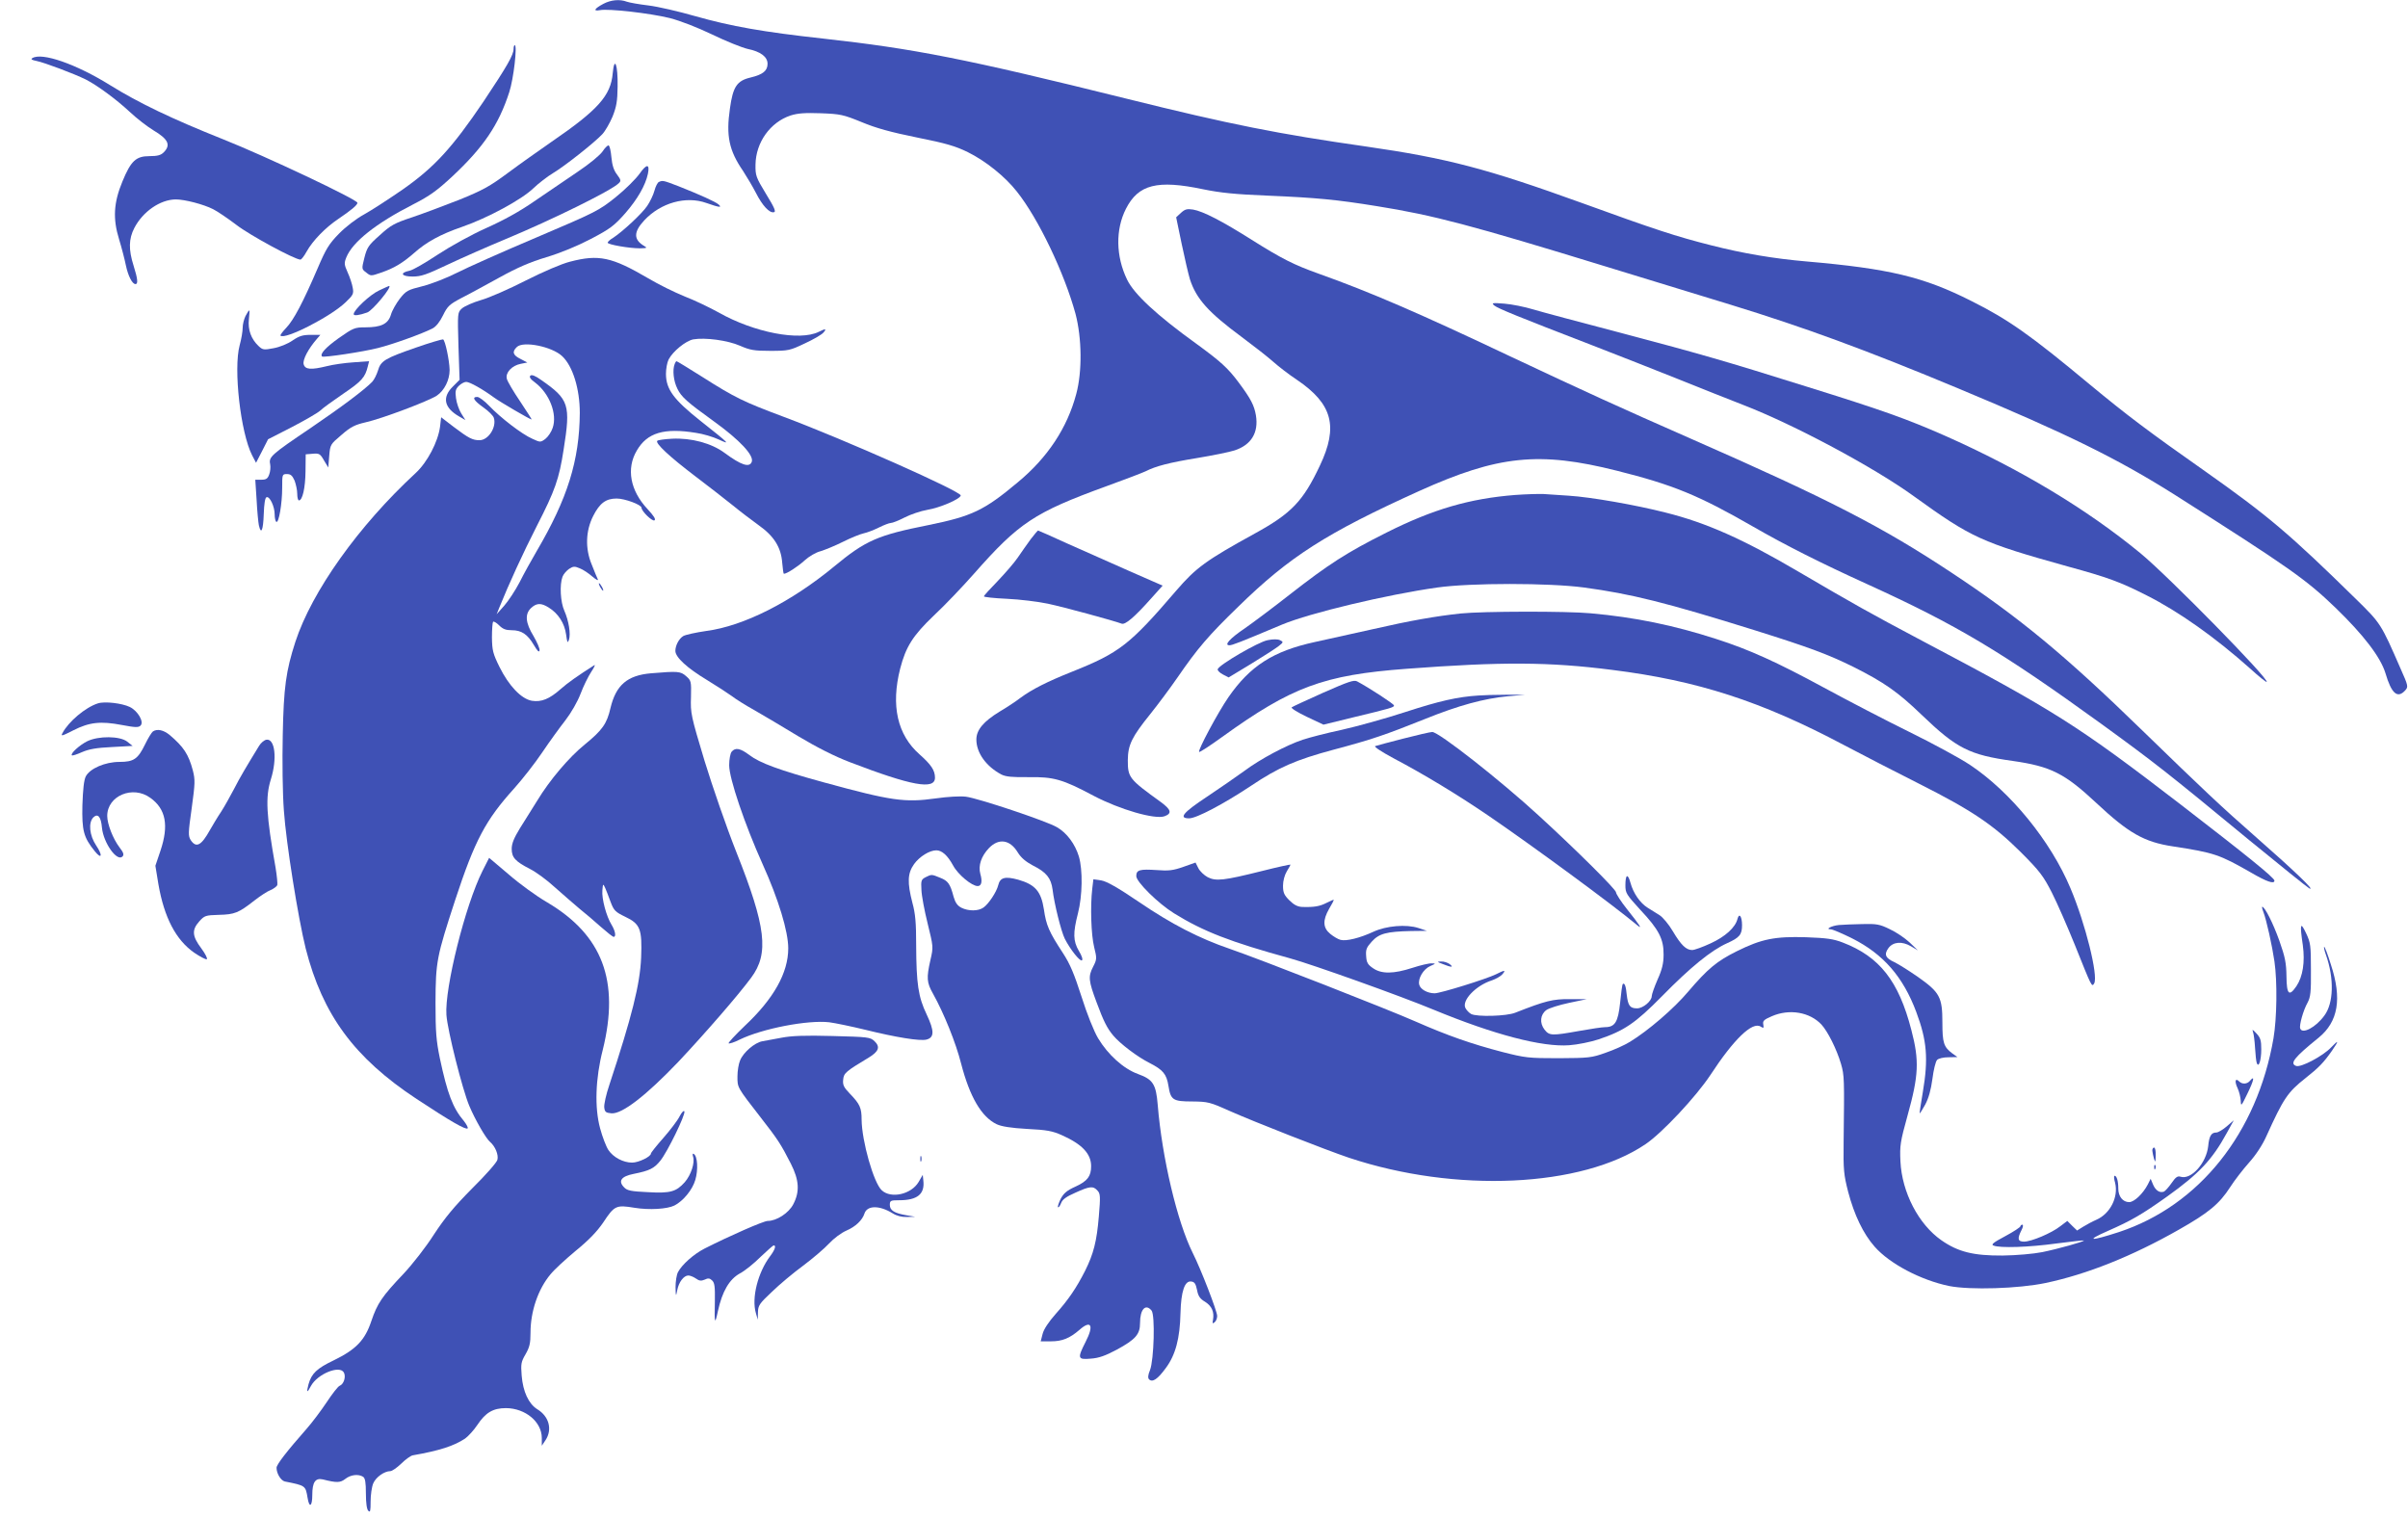 <?xml version="1.0" standalone="no"?>
<!DOCTYPE svg PUBLIC "-//W3C//DTD SVG 20010904//EN"
 "http://www.w3.org/TR/2001/REC-SVG-20010904/DTD/svg10.dtd">
<svg version="1.0" xmlns="http://www.w3.org/2000/svg"
 width="1280pt" height="807pt" viewBox="0 0 1280 807"
 preserveAspectRatio="xMidYMid meet">
<g transform="translate(0,807) scale(0.1,-0.1)"
fill="#3f51b5" stroke="none">
<path d="M3208 8050 c-49 -26 -57 -41 -19 -34 46 9 265 -16 371 -42 58 -15
145 -49 227 -88 72 -35 157 -69 187 -76 69 -14 106 -42 106 -79 0 -37 -24 -57
-90 -73 -73 -17 -94 -49 -110 -165 -21 -145 -5 -223 70 -332 20 -31 51 -83 68
-116 34 -67 72 -109 96 -103 12 2 3 24 -42 97 -54 89 -57 98 -56 157 2 117 78
224 186 260 38 12 75 15 161 12 104 -4 119 -7 217 -47 76 -32 157 -54 295 -82
155 -31 205 -46 270 -78 95 -47 198 -130 260 -209 115 -144 253 -434 312 -650
34 -130 36 -307 4 -426 -48 -181 -153 -339 -310 -469 -180 -151 -245 -181
-475 -228 -272 -54 -335 -82 -503 -221 -228 -188 -480 -316 -679 -342 -55 -8
-110 -20 -122 -27 -23 -14 -42 -50 -42 -79 0 -34 64 -92 167 -154 54 -33 114
-72 133 -86 19 -15 73 -49 120 -75 47 -27 152 -89 234 -139 99 -59 191 -106
275 -138 326 -125 451 -148 451 -82 0 39 -20 69 -82 124 -118 104 -153 259
-103 456 30 116 67 175 179 282 58 54 154 155 214 223 238 270 320 325 702
464 102 37 196 73 210 80 53 27 125 46 272 70 84 14 174 32 201 41 88 29 128
94 113 186 -9 53 -27 88 -91 174 -58 78 -96 112 -226 207 -211 152 -331 264
-368 341 -60 124 -62 266 -6 376 66 130 167 155 410 104 93 -19 170 -27 345
-34 258 -11 364 -21 580 -56 300 -48 497 -100 1220 -322 234 -72 531 -163 660
-202 391 -120 721 -241 1210 -445 578 -241 844 -372 1150 -565 609 -387 697
-449 854 -600 150 -145 240 -263 266 -348 32 -109 64 -137 105 -92 17 19 17
23 -25 117 -104 238 -104 239 -239 371 -353 346 -464 440 -801 678 -299 210
-413 296 -610 459 -317 264 -435 347 -631 445 -255 129 -438 172 -874 210
-175 15 -341 43 -509 86 -186 47 -299 84 -690 226 -501 181 -713 237 -1143
299 -469 67 -721 117 -1273 254 -858 213 -1129 266 -1615 320 -319 35 -488 65
-679 119 -87 25 -199 51 -249 57 -50 6 -101 15 -115 20 -37 14 -84 10 -124
-11z"/>
<path d="M2730 7810 c0 -32 -34 -91 -160 -280 -167 -247 -262 -350 -429 -467
-74 -51 -166 -111 -206 -133 -42 -23 -98 -66 -133 -102 -53 -54 -69 -80 -113
-183 -79 -184 -128 -276 -167 -317 -20 -21 -34 -40 -31 -42 23 -24 269 102
347 178 39 37 43 45 37 76 -3 19 -15 56 -27 82 -19 42 -19 50 -7 80 33 82 158
181 354 281 90 46 128 74 208 148 168 157 248 276 304 449 23 70 44 250 29
250 -3 0 -6 -9 -6 -20z"/>
<path d="M172 7761 c-10 -6 -3 -10 22 -15 41 -8 200 -68 261 -98 63 -32 164
-107 235 -173 36 -34 93 -78 126 -98 79 -47 93 -78 54 -117 -15 -15 -33 -20
-76 -20 -71 0 -98 -25 -143 -134 -47 -113 -52 -198 -18 -308 14 -46 30 -108
36 -138 12 -57 34 -100 51 -100 15 0 12 28 -10 98 -27 85 -26 142 4 200 45 87
137 151 220 152 48 0 148 -26 199 -52 22 -11 77 -48 123 -83 71 -55 311 -185
341 -185 5 0 20 19 33 43 33 59 101 128 168 173 68 46 102 74 102 86 0 17
-486 247 -715 338 -271 108 -448 193 -601 288 -180 112 -362 175 -412 143z"/>
<path d="M3257 7681 c-10 -120 -79 -196 -327 -366 -63 -44 -167 -117 -230
-164 -98 -73 -136 -93 -259 -143 -79 -31 -191 -73 -250 -93 -94 -31 -114 -42
-172 -95 -60 -53 -68 -65 -82 -120 -15 -60 -15 -60 10 -79 24 -19 25 -19 79 0
68 23 113 50 175 104 65 58 139 99 255 139 136 47 317 145 379 205 27 26 75
63 105 81 59 35 218 160 262 207 15 16 39 58 54 93 21 53 26 82 27 160 2 116
-17 166 -26 71z"/>
<path d="M3203 7265 c-14 -20 -69 -66 -135 -110 -62 -42 -165 -112 -228 -155
-76 -53 -163 -101 -255 -142 -84 -38 -187 -95 -259 -142 -65 -43 -132 -82
-149 -85 -54 -11 -44 -31 16 -31 46 0 74 10 188 64 74 35 213 96 309 136 243
101 560 257 599 296 13 12 12 18 -9 46 -18 23 -26 51 -30 92 -3 33 -9 61 -15
63 -5 1 -20 -13 -32 -32z"/>
<path d="M3400 7147 c-19 -27 -76 -84 -127 -125 -90 -72 -104 -79 -421 -214
-180 -76 -370 -161 -423 -188 -53 -27 -135 -59 -182 -71 -80 -20 -88 -24 -122
-67 -19 -25 -41 -63 -47 -85 -15 -49 -52 -67 -136 -67 -56 0 -64 -3 -141 -57
-70 -50 -102 -85 -89 -98 7 -7 219 25 297 45 80 20 235 76 290 104 19 10 39
35 56 70 24 49 34 58 98 92 40 20 131 70 202 109 94 52 163 82 250 108 76 23
163 59 236 97 103 54 124 70 184 138 64 74 106 147 119 208 11 54 -7 54 -44 1z"/>
<path d="M3503 7103 c-7 -2 -18 -23 -24 -46 -6 -23 -24 -60 -39 -82 -28 -41
-130 -136 -182 -170 -16 -9 -28 -21 -28 -25 0 -10 114 -30 171 -30 38 1 41 2
24 12 -58 34 -58 75 0 137 87 93 221 131 330 92 68 -24 85 -26 65 -8 -17 15
-102 53 -213 97 -81 31 -84 32 -104 23z"/>
<path d="M6278 6939 l-26 -24 29 -140 c16 -77 36 -162 44 -189 34 -105 98
-176 275 -307 63 -47 139 -106 168 -132 28 -25 85 -69 126 -96 189 -128 221
-248 122 -456 -89 -189 -151 -254 -346 -361 -260 -143 -313 -182 -418 -304
-247 -288 -302 -330 -552 -430 -133 -53 -214 -94 -275 -139 -27 -21 -78 -54
-112 -74 -85 -52 -123 -97 -123 -148 0 -71 52 -143 133 -186 24 -12 58 -15
144 -14 134 2 181 -11 346 -99 139 -73 325 -127 377 -109 41 15 36 35 -20 76
-169 122 -175 130 -175 223 1 81 21 122 120 245 40 50 105 137 145 195 106
154 164 222 323 376 271 265 468 391 961 614 419 189 637 212 1050 108 299
-75 434 -130 726 -298 168 -97 365 -196 605 -305 477 -217 716 -360 1245 -743
282 -205 350 -258 785 -617 165 -135 309 -251 320 -257 38 -19 -80 94 -275
265 -197 173 -290 261 -610 572 -413 402 -655 602 -1015 840 -371 246 -658
393 -1380 710 -398 175 -562 250 -970 442 -481 228 -745 342 -1015 438 -134
48 -195 79 -356 180 -158 100 -259 152 -312 161 -32 5 -43 2 -64 -17z"/>
<path d="M3030 6679 c-44 -11 -142 -53 -235 -100 -88 -45 -195 -92 -238 -104
-44 -13 -89 -33 -102 -45 -23 -21 -23 -23 -18 -200 l6 -179 -37 -37 c-57 -57
-45 -112 35 -158 l33 -19 -22 35 c-12 19 -25 56 -28 81 -5 37 -3 48 15 66 11
11 29 21 39 21 19 0 88 -39 148 -83 34 -25 192 -117 200 -117 2 0 -26 43 -61
96 -36 53 -68 107 -71 121 -8 32 27 70 74 79 l35 7 -36 19 c-41 20 -46 38 -20
63 33 34 187 3 241 -48 57 -53 94 -175 94 -302 -2 -253 -65 -455 -230 -736
-27 -46 -68 -120 -90 -164 -23 -44 -60 -100 -82 -125 l-40 -45 14 35 c50 124
125 288 200 435 96 187 118 249 142 405 38 239 29 267 -119 370 -32 23 -51 30
-58 23 -7 -7 1 -19 26 -37 76 -58 118 -167 93 -240 -7 -22 -25 -48 -39 -59
-26 -19 -27 -19 -70 1 -55 24 -169 112 -229 175 -25 26 -53 47 -63 47 -30 0
-19 -19 33 -56 27 -19 52 -44 55 -55 16 -49 -29 -119 -76 -119 -37 0 -57 10
-139 72 l-65 50 -6 -51 c-11 -80 -67 -188 -130 -246 -303 -280 -551 -628 -639
-897 -50 -155 -62 -241 -67 -495 -3 -140 -1 -309 6 -402 12 -173 76 -572 116
-733 90 -352 258 -581 590 -800 182 -120 261 -165 271 -156 3 4 -6 21 -20 39
-59 69 -88 146 -128 334 -19 93 -23 138 -23 295 1 220 6 244 105 547 104 316
161 424 314 593 42 47 109 132 148 190 39 58 95 135 124 172 30 39 64 98 80
140 15 40 41 93 57 117 16 24 23 40 16 35 -85 -54 -142 -94 -179 -127 -60 -53
-102 -70 -153 -62 -56 10 -122 79 -172 180 -35 71 -39 88 -40 157 0 42 3 79 6
83 4 3 18 -5 32 -19 20 -20 36 -26 67 -26 52 0 84 -21 118 -79 19 -32 28 -41
30 -28 2 9 -13 43 -32 76 -43 70 -47 117 -13 149 29 27 53 28 93 3 51 -31 85
-84 93 -143 6 -44 8 -49 15 -30 11 32 -1 103 -24 155 -21 46 -26 139 -10 181
5 14 21 32 35 42 22 14 29 15 57 3 18 -7 48 -27 67 -44 19 -16 32 -23 29 -15
-4 8 -19 44 -33 80 -35 84 -32 178 8 257 35 69 68 93 125 93 43 0 132 -33 132
-49 0 -18 57 -74 69 -67 8 6 -3 23 -37 60 -92 98 -114 215 -57 311 55 95 145
122 315 94 36 -5 90 -21 120 -35 65 -30 61 -26 -98 100 -141 112 -182 167
-182 249 0 26 6 60 14 76 23 44 91 99 131 107 63 11 183 -5 249 -34 53 -23 74
-27 161 -27 96 0 104 2 182 39 46 21 90 47 99 57 20 22 13 24 -24 5 -101 -50
-343 -4 -532 103 -47 26 -128 65 -180 85 -52 21 -140 64 -195 97 -193 113
-262 128 -415 88z"/>
<path d="M2015 6526 c-48 -22 -135 -104 -135 -126 0 -10 30 -6 72 9 29 10 137
142 116 141 -2 0 -25 -11 -53 -24z"/>
<path d="M7943 6446 c20 -16 128 -60 517 -210 135 -52 342 -134 460 -181 118
-48 274 -109 345 -137 272 -105 698 -333 910 -487 305 -220 357 -244 816 -372
216 -59 278 -82 420 -154 169 -85 364 -223 549 -388 46 -42 86 -74 89 -72 14
15 -524 563 -671 684 -287 236 -640 448 -1042 626 -200 88 -331 135 -733 260
-442 139 -577 177 -1008 291 -198 52 -398 105 -444 119 -46 14 -116 28 -155
31 -64 5 -69 4 -53 -10z"/>
<path d="M1305 6390 c-8 -16 -15 -44 -15 -62 0 -19 -7 -61 -16 -93 -34 -126 5
-465 66 -585 l21 -40 32 62 32 63 127 65 c69 36 137 75 151 88 13 13 69 53
123 90 96 65 115 86 129 144 l7 28 -83 -6 c-46 -3 -109 -12 -140 -20 -86 -21
-117 -19 -125 10 -6 24 25 82 70 134 l19 22 -52 0 c-42 0 -61 -6 -96 -30 -26
-18 -68 -35 -101 -41 -52 -10 -58 -9 -80 12 -39 37 -57 86 -51 141 3 26 4 48
2 48 -3 0 -11 -13 -20 -30z"/>
<path d="M2210 6222 c-164 -57 -186 -70 -201 -122 -7 -22 -20 -48 -30 -59 -39
-41 -160 -132 -329 -247 -209 -141 -222 -153 -214 -191 3 -15 1 -40 -5 -55 -8
-23 -17 -28 -42 -28 l-32 0 7 -107 c3 -60 9 -120 12 -135 12 -53 23 -27 26 59
2 56 7 88 15 90 17 6 43 -50 43 -91 0 -19 4 -37 9 -40 13 -8 31 97 31 181 0
72 0 73 26 73 19 0 28 -8 40 -35 7 -19 14 -50 14 -70 0 -19 4 -35 9 -35 19 0
34 67 35 154 l1 91 37 3 c35 3 40 0 60 -35 l23 -38 5 61 c5 61 6 62 65 112 49
43 72 54 128 67 89 20 332 112 379 142 40 27 68 83 68 136 -1 52 -24 160 -35
163 -5 1 -71 -18 -145 -44z"/>
<path d="M3586 6134 c-12 -31 -6 -89 15 -131 21 -43 51 -70 194 -173 137 -99
214 -181 201 -215 -12 -32 -56 -18 -145 48 -69 51 -176 80 -278 75 -39 -2 -75
-7 -79 -11 -13 -12 64 -84 201 -188 72 -54 162 -125 201 -156 39 -32 101 -79
137 -105 82 -58 119 -118 125 -200 3 -32 6 -58 9 -58 15 0 74 38 110 71 23 21
60 43 85 49 23 7 77 29 119 50 42 21 91 41 110 45 19 4 55 18 81 31 26 13 55
24 63 24 9 0 42 13 73 29 31 16 86 35 122 41 66 11 172 56 177 76 6 20 -619
298 -943 419 -211 79 -257 101 -430 211 -73 46 -135 84 -138 84 -2 0 -7 -7
-10 -16z"/>
<path d="M8055 5439 c-242 -19 -436 -75 -685 -200 -211 -106 -305 -166 -515
-330 -88 -69 -195 -149 -238 -179 -80 -54 -112 -90 -82 -90 15 0 52 14 280
110 149 62 556 159 825 197 178 25 593 25 780 0 251 -34 433 -79 910 -228 287
-90 389 -128 524 -195 161 -81 233 -131 361 -254 186 -179 254 -213 485 -245
201 -29 274 -65 444 -224 170 -159 253 -207 406 -230 221 -34 247 -43 415
-139 84 -49 125 -63 125 -43 0 15 -150 136 -499 405 -545 419 -669 498 -1376
871 -274 145 -359 193 -658 368 -289 170 -486 258 -702 312 -160 41 -401 83
-515 90 -47 3 -107 7 -135 9 -27 1 -95 -1 -150 -5z"/>
<path d="M5479 5204 c-19 -26 -50 -70 -69 -98 -19 -28 -68 -84 -107 -125 -40
-41 -73 -77 -73 -81 0 -4 55 -10 123 -13 67 -3 165 -15 217 -26 85 -18 349
-90 392 -106 19 -8 69 35 158 135 l60 67 -178 78 c-97 43 -245 109 -329 146
-83 38 -153 69 -155 69 -2 0 -20 -21 -39 -46z"/>
<path d="M3190 4950 c6 -11 13 -20 16 -20 2 0 0 9 -6 20 -6 11 -13 20 -16 20
-2 0 0 -9 6 -20z"/>
<path d="M7765 4809 c-132 -14 -269 -38 -470 -84 -104 -23 -243 -54 -307 -68
-220 -48 -343 -127 -458 -293 -56 -81 -164 -283 -156 -291 3 -3 58 33 123 80
369 266 538 329 980 362 506 38 757 37 1093 -6 455 -57 793 -167 1229 -398
102 -54 281 -146 398 -205 286 -144 399 -221 544 -365 102 -102 121 -128 166
-216 28 -55 83 -181 123 -280 89 -222 89 -224 102 -202 22 41 -47 318 -126
505 -105 251 -319 513 -534 656 -54 36 -198 114 -322 175 -124 61 -328 167
-455 236 -249 135 -396 202 -574 259 -223 72 -430 115 -666 136 -129 12 -574
11 -690 -1z"/>
<path d="M6738 4667 c-49 -9 -258 -131 -265 -154 -3 -6 10 -19 27 -28 l31 -16
119 72 c65 40 131 82 146 94 27 21 27 23 8 32 -12 6 -37 6 -66 0z"/>
<path d="M3460 4491 c-126 -11 -186 -63 -215 -185 -19 -83 -43 -117 -136 -193
-83 -67 -187 -189 -254 -300 -27 -43 -68 -109 -92 -147 -31 -51 -43 -80 -43
-108 0 -46 19 -67 97 -107 32 -16 92 -60 133 -98 42 -37 100 -88 130 -113 30
-24 82 -68 114 -97 33 -29 63 -53 68 -53 14 0 9 31 -11 64 -28 45 -53 139 -49
183 3 37 4 37 15 13 6 -14 19 -47 29 -75 17 -45 25 -53 77 -78 80 -38 91 -65
85 -217 -6 -143 -49 -313 -169 -677 -17 -50 -29 -104 -27 -120 3 -24 8 -28 38
-31 57 -5 186 96 356 274 140 149 316 351 387 447 96 129 79 271 -79 668 -52
131 -127 348 -169 485 -72 239 -75 253 -72 338 2 85 1 88 -26 112 -30 26 -43
27 -187 15z"/>
<path d="M7034 4388 c-87 -39 -163 -74 -168 -78 -4 -5 32 -27 80 -50 l89 -42
155 38 c208 50 220 54 220 64 0 8 -134 95 -196 128 -17 9 -46 -1 -180 -60z"/>
<path d="M7860 4373 c-112 -7 -209 -29 -390 -88 -107 -35 -260 -77 -340 -95
-80 -17 -172 -41 -205 -52 -87 -29 -225 -102 -312 -167 -43 -31 -131 -92 -197
-136 -127 -84 -153 -115 -95 -115 39 0 183 76 329 173 146 98 238 138 439 192
200 53 276 79 488 164 176 71 311 108 438 120 l90 8 -100 0 c-55 0 -120 -2
-145 -4z"/>
<path d="M520 4331 c-66 -21 -156 -97 -188 -158 -10 -18 -3 -16 58 15 85 43
144 50 259 28 69 -13 87 -14 98 -3 20 19 -14 78 -57 99 -41 20 -135 31 -170
19z"/>
<path d="M813 4182 c-7 -5 -26 -36 -42 -69 -38 -78 -60 -93 -136 -93 -76 0
-157 -35 -179 -77 -10 -20 -15 -68 -18 -153 -3 -135 6 -171 66 -245 37 -46 43
-22 7 31 -36 54 -42 121 -15 149 24 23 41 4 46 -55 8 -81 80 -182 109 -153 9
9 6 21 -16 49 -34 45 -65 123 -65 167 0 107 136 164 229 96 83 -59 99 -147 54
-281 l-27 -80 16 -98 c31 -178 93 -296 190 -364 31 -21 61 -37 67 -35 6 2 -7
28 -29 58 -49 65 -51 98 -11 143 28 31 33 33 104 35 84 2 105 10 189 76 31 24
70 50 87 56 16 7 32 19 35 26 2 7 -2 49 -9 92 -50 281 -55 376 -25 471 34 109
22 217 -24 210 -11 -2 -29 -16 -39 -33 -68 -111 -102 -168 -133 -229 -20 -38
-50 -92 -68 -120 -19 -28 -45 -72 -60 -98 -46 -83 -73 -97 -102 -54 -14 23
-14 36 5 170 18 132 19 150 6 201 -23 86 -49 125 -123 188 -33 27 -66 34 -89
19z"/>
<path d="M7460 4144 c-74 -19 -142 -37 -150 -40 -8 -3 33 -30 100 -66 161 -85
341 -194 505 -306 238 -163 655 -469 789 -581 28 -23 14 -1 -56 87 -32 40 -58
81 -58 89 0 15 -208 222 -410 407 -202 186 -534 447 -567 445 -10 0 -79 -16
-153 -35z"/>
<path d="M464 4130 c-42 -21 -91 -66 -82 -75 3 -3 27 5 54 17 37 16 76 23 159
27 l110 6 -29 23 c-39 30 -152 31 -212 2z"/>
<path d="M3889 4074 c-7 -9 -13 -40 -13 -72 0 -70 83 -315 178 -526 84 -186
136 -357 136 -447 0 -130 -77 -268 -232 -413 -50 -48 -88 -89 -85 -92 3 -3 30
5 59 20 122 59 362 105 476 92 31 -4 118 -22 192 -40 162 -40 290 -61 325 -52
42 11 42 46 1 133 -45 94 -55 163 -56 369 0 117 -4 167 -20 225 -28 108 -26
157 9 206 29 40 82 73 118 73 30 0 60 -27 89 -80 26 -49 100 -110 131 -110 20
0 26 24 14 65 -12 44 5 94 46 137 52 54 112 45 153 -23 18 -29 42 -49 81 -70
71 -35 96 -67 104 -127 9 -77 46 -224 65 -262 29 -57 80 -121 91 -115 6 4 0
24 -16 50 -31 53 -32 95 -5 200 24 94 26 230 5 302 -20 66 -64 126 -117 156
-56 33 -419 154 -483 162 -29 4 -98 0 -161 -9 -165 -23 -235 -13 -594 85 -237
65 -341 103 -396 145 -49 37 -75 42 -95 18z"/>
<path d="M2565 3441 c-92 -183 -202 -624 -192 -766 6 -84 85 -396 121 -482 31
-74 89 -175 111 -193 27 -23 46 -68 39 -95 -3 -14 -63 -82 -134 -152 -97 -98
-145 -156 -204 -246 -42 -66 -114 -158 -161 -208 -115 -121 -139 -157 -171
-251 -34 -102 -81 -151 -200 -209 -90 -43 -118 -70 -134 -127 -12 -46 -8 -49
13 -9 35 64 153 112 175 71 12 -23 -1 -62 -22 -70 -9 -3 -40 -43 -69 -87 -30
-45 -78 -109 -108 -143 -104 -118 -159 -189 -159 -206 0 -31 23 -68 44 -73
111 -22 110 -22 121 -87 9 -56 25 -46 25 15 0 68 16 92 56 83 75 -19 93 -18
120 3 28 22 69 27 94 11 11 -7 15 -29 15 -89 0 -51 5 -85 13 -92 10 -10 12 -1
12 49 0 35 6 78 14 97 14 33 59 65 91 65 9 0 35 18 58 40 22 22 50 42 61 44
143 25 219 50 278 89 18 13 47 45 65 72 44 66 83 90 153 90 103 -1 190 -73
190 -159 l0 -41 20 30 c37 56 19 126 -44 164 -46 29 -76 93 -83 179 -5 62 -3
73 21 114 21 37 26 57 26 114 0 113 40 231 106 310 19 24 80 80 134 125 70 57
113 102 146 150 60 91 69 95 166 79 79 -13 175 -7 213 12 47 24 96 84 111 136
16 54 12 126 -8 138 -6 4 -8 -1 -4 -14 11 -32 -11 -98 -44 -136 -46 -51 -76
-60 -197 -53 -87 4 -109 8 -125 25 -34 34 -16 59 50 72 85 17 109 29 142 70
38 47 134 244 128 262 -3 7 -14 -4 -26 -27 -11 -22 -50 -73 -86 -114 -36 -41
-66 -78 -66 -83 0 -16 -65 -48 -100 -48 -47 0 -100 28 -126 67 -12 18 -32 70
-44 115 -30 110 -25 265 14 417 91 367 -1 611 -298 786 -55 32 -146 98 -202
147 l-104 88 -35 -69z"/>
<path d="M6290 3462 c-54 -19 -78 -22 -141 -17 -91 6 -109 1 -109 -32 0 -31
117 -146 201 -198 155 -96 299 -152 616 -239 120 -33 590 -201 763 -273 322
-133 578 -200 722 -189 43 3 112 17 155 31 137 46 196 86 338 230 152 155 261
243 345 281 67 30 80 46 80 96 0 46 -15 68 -24 34 -11 -46 -65 -95 -144 -131
-41 -19 -85 -35 -97 -35 -32 0 -59 26 -103 100 -21 36 -53 74 -70 85 -17 11
-46 29 -64 40 -40 25 -76 77 -91 132 -14 52 -27 46 -27 -13 0 -41 5 -49 79
-130 99 -105 125 -156 124 -239 0 -45 -8 -79 -32 -132 -17 -39 -31 -79 -31
-88 0 -26 -46 -65 -78 -65 -38 0 -48 14 -55 73 -4 46 -12 65 -21 56 -3 -3 -9
-47 -14 -99 -11 -103 -27 -130 -81 -130 -14 0 -75 -9 -136 -20 -146 -26 -159
-26 -185 7 -27 35 -23 80 10 104 14 10 68 27 120 38 l95 20 -90 0 c-90 1 -130
-9 -290 -72 -46 -19 -205 -23 -235 -7 -11 6 -24 20 -30 31 -22 40 55 121 141
148 20 7 45 21 54 31 22 25 14 25 -33 1 -51 -25 -295 -101 -326 -101 -38 0
-76 21 -82 46 -8 32 22 83 59 99 30 13 30 14 7 14 -14 1 -60 -10 -103 -24 -99
-32 -163 -33 -208 -2 -28 19 -35 30 -37 64 -3 36 2 47 30 78 39 43 79 53 208
56 l85 1 -45 15 c-65 21 -171 12 -240 -20 -71 -33 -143 -51 -174 -43 -13 3
-38 18 -55 32 -39 32 -41 72 -6 133 14 23 25 45 25 47 0 3 -17 -4 -38 -15 -37
-19 -67 -24 -130 -22 -24 1 -44 11 -68 35 -28 28 -34 41 -34 78 0 25 8 56 20
76 11 18 20 34 20 36 0 2 -69 -13 -152 -34 -204 -51 -244 -55 -288 -33 -19 10
-42 32 -50 48 l-15 30 -65 -23z"/>
<path d="M4920 3407 c-23 -12 -25 -18 -22 -68 1 -30 16 -110 33 -178 30 -123
31 -124 15 -193 -22 -97 -20 -121 14 -181 57 -102 121 -260 149 -371 46 -177
108 -283 189 -322 26 -12 75 -20 162 -25 104 -5 135 -11 184 -33 108 -48 156
-99 156 -165 0 -53 -19 -79 -82 -108 -47 -21 -64 -36 -80 -66 -10 -21 -17 -41
-14 -44 3 -3 10 6 16 21 7 20 28 35 76 56 77 35 95 37 118 11 15 -16 16 -31 7
-137 -11 -132 -28 -199 -73 -289 -46 -91 -89 -154 -156 -229 -38 -43 -64 -82
-70 -107 l-10 -39 55 0 c59 0 99 16 151 61 62 55 78 24 33 -63 -45 -89 -43
-96 27 -90 43 3 77 15 139 48 99 54 123 81 123 141 0 73 29 105 61 67 20 -24
13 -263 -8 -317 -11 -26 -12 -42 -5 -49 18 -18 46 1 89 60 52 70 75 158 78
292 3 115 22 173 57 168 18 -2 24 -12 31 -45 6 -33 16 -47 43 -63 36 -23 49
-54 42 -95 -4 -20 -3 -23 8 -14 8 6 14 21 14 34 0 25 -87 250 -130 335 -82
164 -163 505 -186 787 -9 110 -25 135 -105 164 -77 28 -159 102 -212 190 -22
37 -59 129 -88 221 -39 121 -61 174 -99 232 -74 113 -89 148 -101 232 -15 96
-46 132 -137 158 -70 19 -96 12 -106 -30 -9 -36 -51 -99 -78 -118 -28 -20 -80
-20 -118 -1 -21 11 -32 27 -41 58 -18 69 -30 85 -71 101 -46 19 -46 19 -78 3z"/>
<path d="M5806 3346 c-11 -94 -6 -246 10 -310 15 -61 15 -65 -6 -106 -26 -51
-24 -73 19 -188 37 -100 56 -138 89 -177 36 -43 128 -113 192 -145 72 -37 91
-59 101 -122 12 -75 23 -83 127 -83 83 -1 93 -3 202 -52 126 -56 511 -207 630
-247 567 -189 1238 -158 1577 72 89 60 269 253 345 368 125 191 223 285 267
257 16 -10 17 -8 14 11 -4 19 3 26 45 44 94 41 202 22 264 -44 34 -37 81 -131
104 -209 18 -62 18 -78 14 -415 -2 -149 1 -175 24 -265 32 -122 80 -223 141
-292 80 -91 246 -178 396 -209 112 -22 369 -14 512 16 219 46 460 142 708 283
159 90 216 137 274 227 23 36 68 94 100 130 36 40 71 93 92 140 91 201 113
234 208 309 71 56 97 83 141 146 38 55 36 60 -5 17 -44 -46 -161 -108 -186
-98 -35 13 -10 45 120 150 104 85 125 207 65 389 -17 55 -33 97 -36 94 -2 -2
2 -21 10 -43 44 -125 41 -257 -9 -323 -45 -62 -117 -100 -128 -68 -6 17 16 96
39 137 16 30 19 56 18 175 0 130 -2 144 -26 195 -30 63 -34 51 -17 -65 12 -89
0 -166 -34 -217 -39 -57 -52 -45 -53 52 -1 71 -7 102 -38 190 -33 92 -77 180
-91 180 -2 0 0 -12 6 -27 17 -44 47 -181 59 -263 16 -110 13 -303 -5 -409 -87
-504 -395 -889 -821 -1030 -154 -50 -182 -48 -59 6 125 55 180 87 315 183 169
121 239 195 316 336 l38 69 -37 -32 c-21 -18 -46 -33 -56 -33 -27 0 -38 -19
-43 -72 -10 -91 -91 -181 -147 -163 -16 5 -26 -2 -48 -34 -15 -22 -34 -42 -40
-45 -22 -9 -45 6 -58 37 l-13 31 -15 -30 c-26 -50 -73 -94 -99 -94 -34 0 -58
30 -58 72 0 40 -8 68 -20 68 -4 0 -3 -17 3 -37 19 -76 -26 -165 -100 -197 -21
-9 -52 -26 -70 -37 l-32 -20 -26 25 -26 26 -37 -28 c-47 -37 -154 -82 -193
-82 -33 0 -37 15 -14 60 9 17 11 30 5 30 -5 0 -10 -4 -10 -8 0 -5 -36 -29 -81
-53 -64 -34 -77 -45 -62 -50 34 -14 188 -9 333 11 79 10 146 18 147 16 5 -5
-138 -45 -222 -62 -46 -9 -135 -17 -210 -18 -154 -1 -236 19 -325 81 -122 85
-210 255 -218 419 -4 85 -1 104 38 245 59 212 63 291 20 454 -67 260 -169 390
-365 465 -49 19 -85 24 -195 28 -165 5 -236 -9 -367 -74 -107 -53 -155 -93
-260 -216 -75 -89 -212 -207 -309 -266 -27 -17 -85 -43 -129 -58 -75 -27 -90
-28 -250 -29 -161 0 -177 2 -299 33 -165 43 -293 88 -459 161 -147 65 -829
332 -989 387 -164 56 -311 132 -483 249 -115 78 -172 110 -201 115 l-42 6 -6
-50z"/>
<path d="M9775 3153 c-40 -4 -75 -23 -43 -23 9 0 61 -22 115 -49 164 -83 269
-203 339 -390 57 -152 65 -249 35 -426 -10 -60 -18 -111 -17 -113 2 -1 15 20
30 47 18 34 30 77 38 136 6 48 17 93 25 101 8 8 34 14 61 14 l47 1 -28 20
c-45 34 -52 56 -52 164 0 135 -14 160 -130 242 -49 34 -105 69 -126 79 -47 21
-55 41 -31 74 25 34 72 38 120 10 l37 -22 -45 43 c-25 23 -72 55 -105 70 -53
26 -70 29 -145 27 -47 -1 -103 -3 -125 -5z"/>
<path d="M7670 2945 c46 -18 59 -18 36 0 -11 8 -31 15 -45 14 -24 0 -23 -2 9
-14z"/>
<path d="M11976 2585 c4 -11 9 -49 11 -85 2 -36 6 -72 9 -80 10 -29 24 13 24
72 0 47 -4 62 -26 85 -19 21 -24 23 -18 8z"/>
<path d="M4155 2554 c-38 -7 -85 -16 -103 -19 -40 -7 -101 -59 -118 -102 -8
-18 -14 -56 -14 -85 0 -60 -3 -55 125 -220 89 -114 106 -140 159 -244 44 -87
48 -148 13 -215 -24 -47 -89 -89 -136 -89 -22 0 -202 -79 -336 -147 -57 -29
-120 -85 -141 -125 -8 -15 -13 -51 -13 -80 1 -51 2 -52 9 -16 8 43 35 78 59
78 9 0 27 -7 40 -16 18 -13 28 -14 47 -6 18 9 27 8 40 -5 13 -13 15 -35 14
-107 -3 -123 0 -132 16 -56 23 106 61 170 117 201 27 14 76 54 110 88 35 33
66 61 70 61 14 0 6 -24 -19 -57 -65 -86 -100 -222 -76 -303 l10 -35 1 40 c1
36 8 46 74 108 39 38 114 101 166 139 52 39 114 92 138 118 25 27 65 57 93 69
47 20 84 55 95 90 14 44 79 45 149 2 22 -14 49 -21 77 -20 l44 1 -46 8 c-65
11 -89 26 -89 55 0 23 4 25 50 25 97 0 137 33 128 106 l-3 29 -22 -38 c-39
-66 -147 -90 -196 -44 -43 39 -106 262 -107 375 0 63 -9 83 -62 138 -33 34
-39 47 -36 75 3 35 14 44 137 118 52 32 61 56 30 86 -23 22 -33 23 -224 28
-147 4 -218 1 -270 -9z"/>
<path d="M11960 2325 c-15 -18 -41 -20 -58 -3 -20 20 -25 0 -8 -36 9 -19 16
-49 17 -68 1 -31 3 -28 36 40 34 70 40 99 13 67z"/>
<path d="M11441 1953 c1 -10 5 -29 9 -43 7 -21 8 -19 9 18 1 23 -3 42 -9 42
-5 0 -10 -8 -9 -17z"/>
<path d="M4892 1910 c0 -14 2 -19 5 -12 2 6 2 18 0 25 -3 6 -5 1 -5 -13z"/>
<path d="M11451 1864 c0 -11 3 -14 6 -6 3 7 2 16 -1 19 -3 4 -6 -2 -5 -13z"/>
</g>
</svg>
